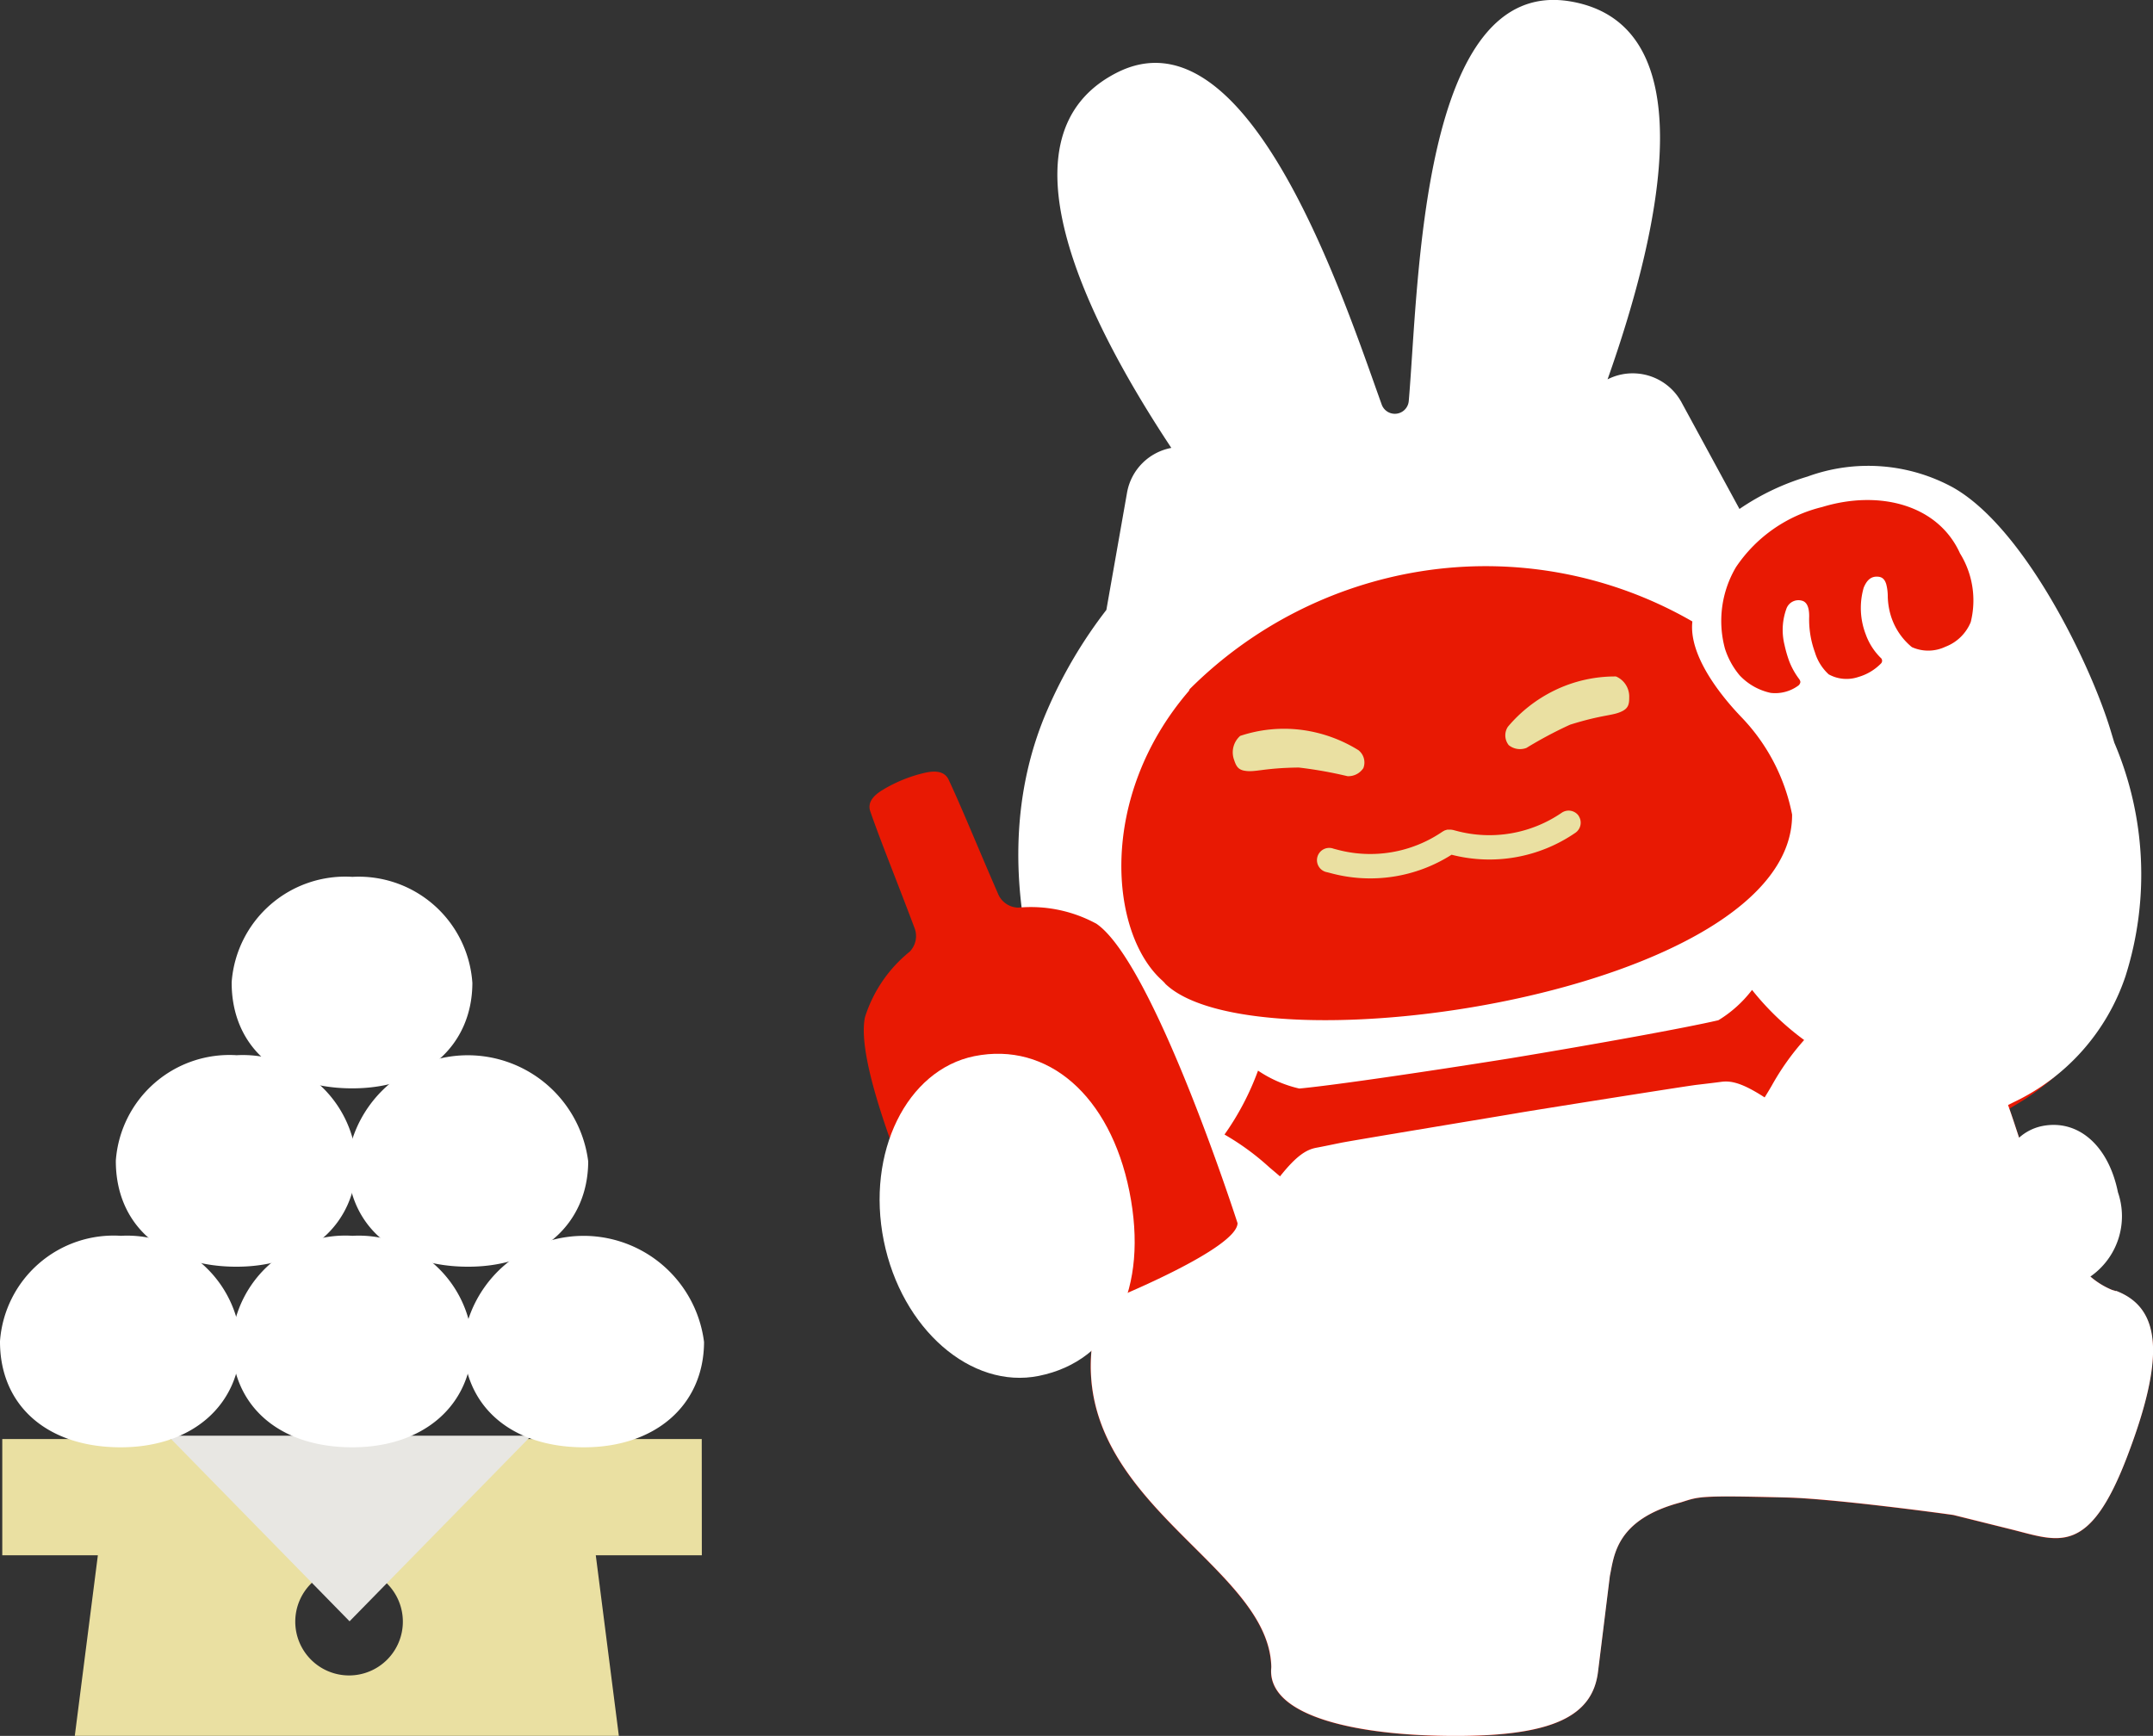 <svg viewBox="0 0 73.084 58.931" height="58.931" width="73.084" xmlns:xlink="http://www.w3.org/1999/xlink" xmlns="http://www.w3.org/2000/svg" data-sanitized-data-name="グループ 8130" data-name="グループ 8130" id="グループ_8130">
  <rect x="0" y="0" width="73.084" height="58.931" fill="#333333" stroke="none"/>
  <defs>
    <clipPath id="clip-path">
      <rect fill="none" height="58.931" width="73.084" data-sanitized-data-name="長方形 5149" data-name="長方形 5149" id="長方形_5149"></rect>
    </clipPath>
  </defs>
  <g clip-path="url(#clip-path)" data-sanitized-data-name="グループ 8129" data-name="グループ 8129" id="グループ_8129">
    <path fill="#eae0a2" transform="translate(-0.293 -184.947)" d="M24.114,233.8H.37v3.946H3.615l-.783,6.13H21.3l-.783-6.13h3.6Zm-11.973,8.026A1.826,1.826,0,1,1,13.968,240a1.826,1.826,0,0,1-1.826,1.826" data-sanitized-data-name="パス 13466" data-name="パス 13466" id="パス_13466"></path>
    <path fill="#e8e7e3" transform="translate(-21.569 -184.516)" d="M33.435,239.557l6.167-6.3H27.267Z" data-sanitized-data-name="パス 13467" data-name="パス 13467" id="パス_13467"></path>
    <path fill="#fff" transform="translate(0 -158.823)" d="M0,204.351a3.867,3.867,0,0,1,4.1-3.574,3.867,3.867,0,0,1,4.071,3.606c-.009,2.147-1.656,3.583-4.1,3.574-2.482-.01-4.08-1.425-4.071-3.606" data-sanitized-data-name="パス 13468" data-name="パス 13468" id="パス_13468"></path>
    <path fill="#fff" transform="translate(-29.77 -158.823)" d="M37.634,204.351a3.867,3.867,0,0,1,4.1-3.574,3.867,3.867,0,0,1,4.071,3.606c-.009,2.147-1.656,3.583-4.1,3.574-2.482-.01-4.08-1.425-4.071-3.606" data-sanitized-data-name="パス 13469" data-name="パス 13469" id="パス_13469"></path>
    <path fill="#fff" transform="translate(-59.539 -158.823)" d="M75.267,204.351a4.12,4.12,0,0,1,8.171.032c-.009,2.147-1.656,3.583-4.1,3.574-2.482-.01-4.08-1.425-4.071-3.606" data-sanitized-data-name="パス 13470" data-name="パス 13470" id="パス_13470"></path>
    <path fill="#fff" transform="translate(-14.885 -135.612)" d="M18.817,175.009a3.867,3.867,0,0,1,4.1-3.574,3.867,3.867,0,0,1,4.071,3.606c-.009,2.147-1.656,3.583-4.1,3.574-2.482-.01-4.08-1.425-4.071-3.606" data-sanitized-data-name="パス 13471" data-name="パス 13471" id="パス_13471"></path>
    <path fill="#fff" transform="translate(-44.655 -135.612)" d="M56.451,175.009a4.12,4.12,0,0,1,8.171.032c-.009,2.147-1.656,3.583-4.1,3.574-2.482-.01-4.08-1.425-4.071-3.606" data-sanitized-data-name="パス 13472" data-name="パス 13472" id="パス_13472"></path>
    <path fill="#fff" transform="translate(-29.77 -112.692)" d="M37.634,146.034a3.867,3.867,0,0,1,4.1-3.574,3.867,3.867,0,0,1,4.071,3.606c-.009,2.147-1.656,3.583-4.1,3.574-2.482-.01-4.08-1.425-4.071-3.606" data-sanitized-data-name="パス 13473" data-name="パス 13473" id="パス_13473"></path>
    <path fill="#e81903" transform="translate(-136.683 -51.036)" d="M208.512,94.866l-.012,0h0c-.047-.018-.1-.028-.144-.047-1.929-.793-2.763-4.139-3.464-6.145.286-.174.5-.3.577-.354,5.451-3.615,3.413-10.3,2.826-12.106l-.131-.4c-.719-2.235-3.054-6.846-5.515-8.161a6.007,6.007,0,0,0-4.933-.272,7.65,7.65,0,0,0-2.848,1.614l-2.1-3.922,0-.005a1.047,1.047,0,0,0-1.746-.132l-3.886,5.049-2.252.355-.043.007-2.465.388-5.251-3.609a1.047,1.047,0,0,0-1.621.663v.006L174.148,75.2c0,.01,0,.019,0,.029a12.655,12.655,0,0,0-1.241,7.369,22.69,22.69,0,0,0,2.656,7.988c-.676,2.162-1.288,4.147-1.308,4.2-2.712,6.8,5.483,8.99,5.578,12.837,0,.048-.006.094-.007.141h0v.011c0,1.539,2.911,2.2,6.259,2.2s4.668-.688,4.841-2.2l.4-3.234c.145-.685.2-1.91,2.406-2.494.632-.2.589-.243,3.614-.166,1.6.041,5.384.553,5.645.594l2.011.5c1.58.4,2.594.89,3.879-2.472s1.174-5.047-.372-5.638" data-sanitized-data-name="パス 13474" data-name="パス 13474" id="パス_13474"></path>
    <path fill="#eae0a2" transform="translate(-169.391 -104.174)" d="M222.983,131.876a.416.416,0,0,0-.578-.111,4.339,4.339,0,0,1-3.585.613l-.118-.031-.013,0a.359.359,0,0,0-.045-.007l-.037,0-.042,0c-.013,0-.027,0-.039,0s-.026.006-.039.009l-.039.012c-.012,0-.023.01-.035.016a.408.408,0,0,0-.039.021l-.012.006a4.34,4.34,0,0,1-3.585.613l-.118-.031a.416.416,0,1,0-.212.8l.118.031a5.144,5.144,0,0,0,4.1-.626,5.152,5.152,0,0,0,4.2-.743.416.416,0,0,0,.111-.578" data-sanitized-data-name="パス 13475" data-name="パス 13475" id="パス_13475"></path>
    <path fill="#eae0a2" transform="translate(-158.435 -93.697)" d="M204.556,119.17a4.845,4.845,0,0,0-1.906-.69,4.694,4.694,0,0,0-2.117.2.743.743,0,0,0-.207.812c.066.2.129.332.355.37.37.063.631-.094,1.84-.108a14.056,14.056,0,0,1,1.653.293.609.609,0,0,0,.541-.275.53.53,0,0,0-.159-.6" data-sanitized-data-name="パス 13476" data-name="パス 13476" id="パス_13476"></path>
    <path fill="#eae0a2" transform="translate(-193.441 -86.823)" d="M244.623,111.5a4.843,4.843,0,0,1,1.6-1.245,4.692,4.692,0,0,1,2.074-.467.742.742,0,0,1,.448.709c0,.211-.02.355-.223.462-.333.174-.629.105-1.784.466a14.008,14.008,0,0,0-1.482.789.609.609,0,0,1-.6-.094.53.53,0,0,1-.033-.619" data-sanitized-data-name="パス 13477" data-name="パス 13477" id="パス_13477"></path>
    <path fill="#e9dd97" transform="translate(-220.309 -64.712)" d="M286.573,83.572c-.773-1.652-2.785-2.126-4.71-1.5a4.923,4.923,0,0,0-2.89,2.1,3.59,3.59,0,0,0-.323,2.773,2.663,2.663,0,0,0,.514.9,2.028,2.028,0,0,0,1.064.574,1.325,1.325,0,0,0,.929-.262.186.186,0,0,0,.072-.129.227.227,0,0,0-.049-.1,2.48,2.48,0,0,1-.344-.592,4.192,4.192,0,0,1-.169-.548,2.108,2.108,0,0,1,.038-1.219.434.434,0,0,1,.52-.3c.2.042.258.279.262.525a3.246,3.246,0,0,0,.217,1.218,1.67,1.67,0,0,0,.482.742,1.252,1.252,0,0,0,1.01.07,1.746,1.746,0,0,0,.755-.468.131.131,0,0,0-.015-.2,2.138,2.138,0,0,1-.521-.789,2.492,2.492,0,0,1-.1-1.574c.087-.22.218-.411.5-.382.127.013.213.086.265.252a1.685,1.685,0,0,1,.059.424,2.453,2.453,0,0,0,.1.606,2.228,2.228,0,0,0,.744,1.083,1.359,1.359,0,0,0,1.136-.033,1.506,1.506,0,0,0,.846-.854,3.03,3.03,0,0,0-.4-2.312" data-sanitized-data-name="パス 13478" data-name="パス 13478" id="パス_13478"></path>
    <path fill="#fff" transform="translate(-130.838 0)" d="M202.667,43.829l-.012,0h0c-.047-.018-.1-.028-.144-.047a2.686,2.686,0,0,1-.714-.445,2.494,2.494,0,0,0,.935-2.861c-.32-1.59-1.356-2.493-2.577-2.247a1.673,1.673,0,0,0-.779.395c-.131-.4-.254-.776-.374-1.11l.2-.1a7.3,7.3,0,0,0,3.786-4.272,11.41,11.41,0,0,0-.38-7.931l-.123-.407c-.678-2.249-2.928-6.9-5.364-8.262a6.008,6.008,0,0,0-4.927-.363,8.268,8.268,0,0,0-2.309,1.1l-1.962-3.61-.013-.026-.014-.022a1.882,1.882,0,0,0-1.5-.942,1.872,1.872,0,0,0-.989.2c1.85-5.227,3.312-12.04-1.248-12.829C179.056-.83,179,9.66,178.659,13.61a.474.474,0,0,1-.919.123c-1.291-3.589-4.533-13.571-9.016-11.253-4.07,2.1-1.122,8.2,1.875,12.726a1.876,1.876,0,0,0-1.5,1.5l-.705,4a15.776,15.776,0,0,0-1.987,3.357c-2.585,5.894.648,11.96.648,11.96l1.032-.168q.112.333.228.646c.342,1.448.706,2.877,1.063,4.152-.526,1.689-.946,3.049-.963,3.089-2.712,6.8,5.483,8.99,5.578,12.837,0,.048-.007.094-.007.141v.012c0,1.539,2.911,2.2,6.259,2.2s4.667-.688,4.841-2.2l.4-3.234c.145-.685.2-1.91,2.406-2.494.632-.2.589-.243,3.614-.166,1.6.041,5.384.553,5.645.594l2.011.5c1.58.4,2.594.889,3.879-2.472s1.174-5.047-.372-5.638M170.394,33.394a1.514,1.514,0,0,0-.109-.112h0c-1.775-1.592-2.2-6.2.9-9.814a.205.205,0,0,0,.034-.07,14.293,14.293,0,0,1,7.83-4,14.042,14.042,0,0,1,9.237,1.7c-.127,1.114.89,2.436,1.638,3.221a6.593,6.593,0,0,1,1.747,3.334c.03,6.071-18.179,8.749-21.281,5.741" data-sanitized-data-name="パス 13479" data-name="パス 13479" id="パス_13479"></path>
    <path fill="#e81903" transform="translate(-221.179 -64.264)" d="M287.717,83.062c-.743-1.666-2.746-2.177-4.682-1.586a4.924,4.924,0,0,0-2.928,2.042,3.589,3.589,0,0,0-.374,2.767,2.663,2.663,0,0,0,.5.908,2.029,2.029,0,0,0,1.053.594,1.326,1.326,0,0,0,.933-.245.185.185,0,0,0,.075-.127.226.226,0,0,0-.047-.105,2.48,2.48,0,0,1-.333-.6,4.157,4.157,0,0,1-.159-.551,2.11,2.11,0,0,1,.06-1.218.434.434,0,0,1,.525-.286c.2.046.253.284.252.53a3.25,3.25,0,0,0,.194,1.221,1.671,1.671,0,0,0,.468.751,1.252,1.252,0,0,0,1.009.089,1.747,1.747,0,0,0,.763-.454.131.131,0,0,0-.011-.2,2.138,2.138,0,0,1-.506-.8,2.491,2.491,0,0,1-.067-1.576c.091-.218.226-.406.507-.372.126.015.211.09.26.257a1.692,1.692,0,0,1,.051.425,2.448,2.448,0,0,0,.094.607,2.227,2.227,0,0,0,.724,1.1,1.358,1.358,0,0,0,1.137-.012,1.507,1.507,0,0,0,.861-.838,3.031,3.031,0,0,0-.356-2.319" data-sanitized-data-name="パス 13480" data-name="パス 13480" id="パス_13480"></path>
    <path fill="#e81903" transform="translate(-157.351 -127.244)" d="M216.82,160.856a4.152,4.152,0,0,1-1.129,1.018l-.02.008c-1.1.256-4.091.8-7.078,1.294-2.99.476-6,.915-7.122,1.021h-.022a4.15,4.15,0,0,1-1.394-.607,9.218,9.218,0,0,1-1.138,2.17,8.629,8.629,0,0,1,1.53,1.12c.12.1.237.2.354.3.579-.726.908-.912,1.245-.974.209-.038.5-.1.81-.163.363-.076,5.694-.955,6.038-1.017s5.68-.91,6.048-.953c.317-.037.61-.072.82-.1.34-.049.711.023,1.49.527.08-.128.16-.261.241-.4a8.614,8.614,0,0,1,1.1-1.549,9.223,9.223,0,0,1-1.768-1.7" data-sanitized-data-name="パス 13481" data-name="パス 13481" id="パス_13481"></path>
    <path fill="#e81903" transform="translate(-110.999 -99.152)" d="M148.195,130.5a4.656,4.656,0,0,0-2.63-.535.759.759,0,0,1-.691-.479c-.665-1.524-1.217-2.891-1.673-3.864-.141-.3-.47-.311-.809-.234a4.882,4.882,0,0,0-1.433.582c-.3.181-.526.418-.417.731.352,1.015.909,2.38,1.494,3.937a.759.759,0,0,1-.161.825,4.655,4.655,0,0,0-1.513,2.217c-.5,2.293,3.646,10.649,3.646,10.649.613.61,4.8-1.089,4.8-1.089s4.184-1.7,4.2-2.563c0,0-2.854-8.879-4.808-10.177" data-sanitized-data-name="パス 13482" data-name="パス 13482" id="パス_13482"></path>
    <path fill="#fff" transform="translate(-113.038 -135.426)" d="M148.3,182.136c-2.3.463-4.659-1.595-5.262-4.588s.777-5.8,3.075-6.267c2.494-.5,4.608,1.341,5.262,4.588.664,3.3-.543,5.757-3.075,6.267" data-sanitized-data-name="パス 13483" data-name="パス 13483" id="パス_13483"></path>
  </g>
</svg>

